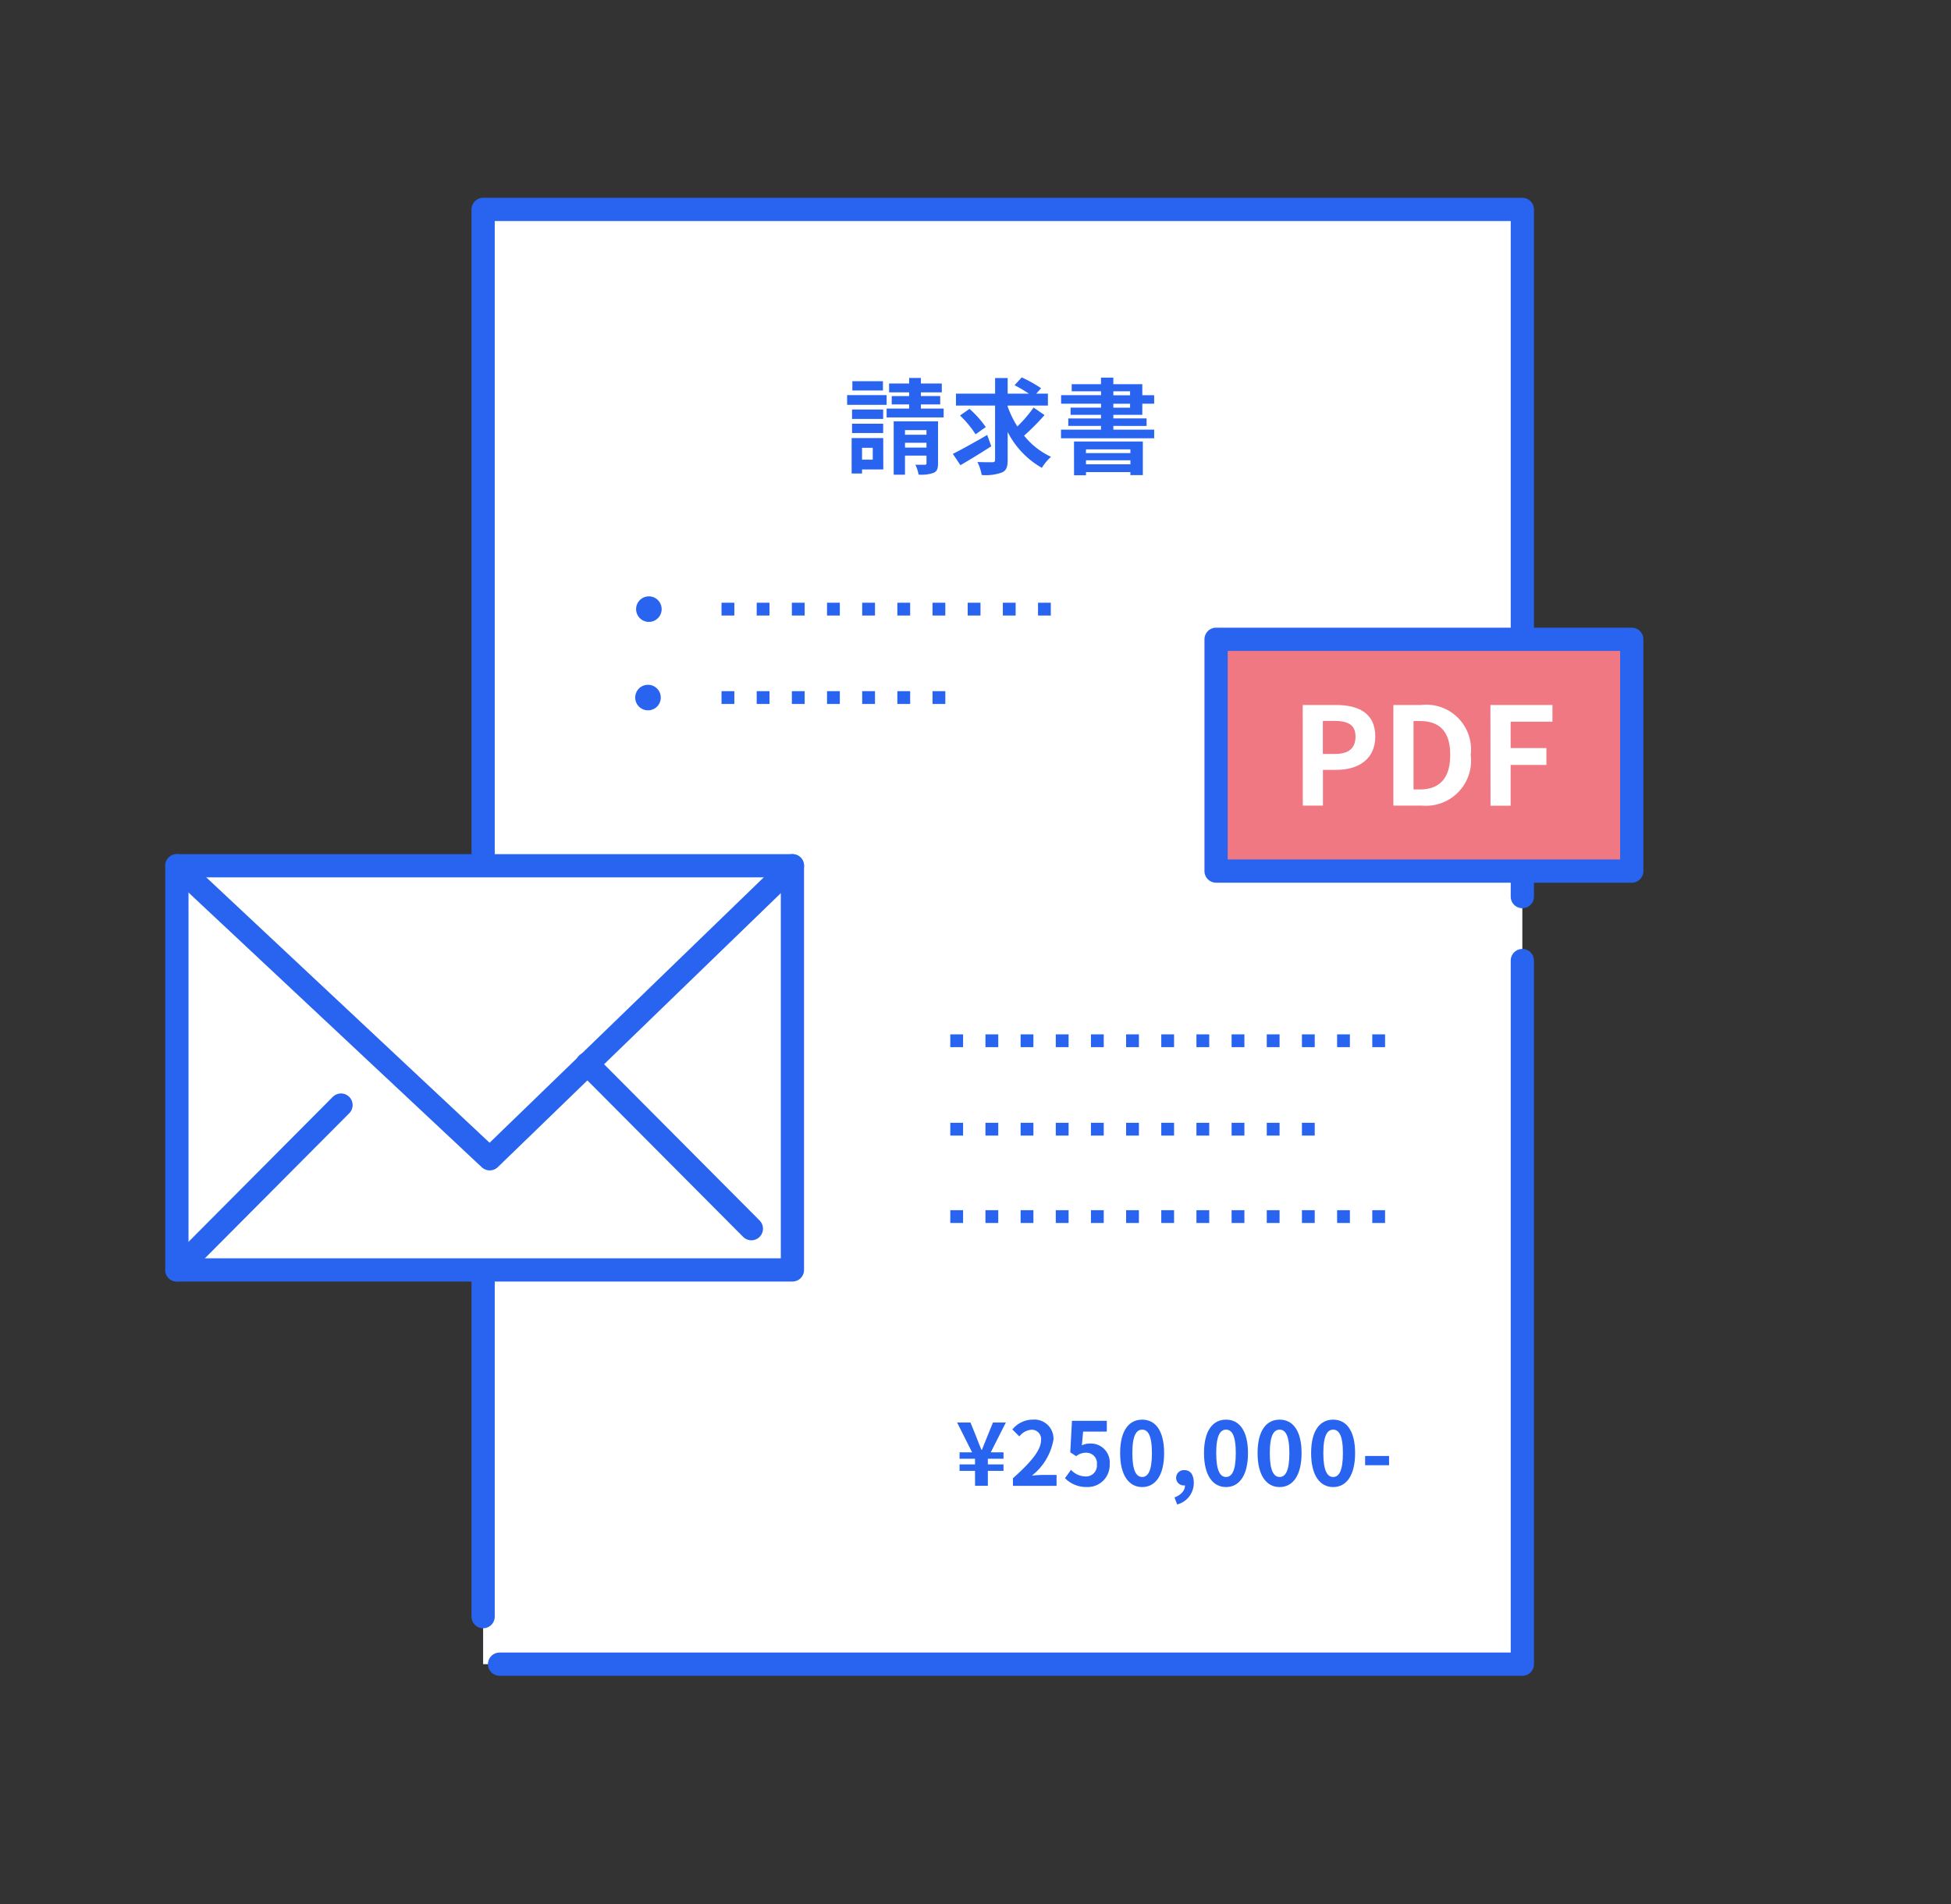 <svg xmlns="http://www.w3.org/2000/svg" width="84" height="82" viewBox="0 0 84 82">
  <rect x="0" y="0" width="84" height="82" fill="#333333" stroke="none"/>
  <g id="ig_5_section_navi_image_2" transform="translate(-801 -7255)">
    <rect id="長方形_3473" data-name="長方形 3473" width="84" height="82" transform="translate(801 7255)" fill="none"/>
    <g id="ig_5_section_navi_image_2-2" data-name="ig_5_section_navi_image_2" transform="translate(808.272 7263.672)">
      <rect id="長方形_3304" data-name="長方形 3304" width="44.743" height="62.64" transform="translate(13.529 0.345)" fill="#fff"/>
      <g id="グループ_17125" data-name="グループ 17125" transform="translate(0 0)">
        <g id="グループ_17129" data-name="グループ 17129">
          <rect id="長方形_3305" data-name="長方形 3305" width="44.743" height="62.64" transform="translate(13.529 0.345)" fill="none" stroke="#2864f0" stroke-linecap="round" stroke-linejoin="round" stroke-width="1" stroke-dasharray="74.333 2.753"/>
        </g>
      </g>
      <rect id="長方形_3307" data-name="長方形 3307" width="17.896" height="9.981" transform="translate(45.088 18.854)" fill="#f07882"/>
      <g id="グループ_17127" data-name="グループ 17127" transform="translate(0 0)">
        <g id="グループ_17130" data-name="グループ 17130">
          <rect id="長方形_3308" data-name="長方形 3308" width="17.897" height="9.981" transform="translate(45.086 18.855)" fill="none" stroke="#2864f0" stroke-linecap="round" stroke-linejoin="round" stroke-width="1"/>
          <path id="パス_18911" data-name="パス 18911" d="M39.049,17.345h1.424c.959,0,1.7.334,1.7,1.358,0,.99-.744,1.435-1.675,1.435h-.58v1.54h-.866Zm1.389,2.108c.6,0,.883-.251.883-.75s-.315-.673-.913-.673h-.493v1.423Z" transform="translate(9.768 4.339)" fill="#fff"/>
          <path id="パス_18912" data-name="パス 18912" d="M42.171,17.345H43.36A1.927,1.927,0,0,1,45.5,19.494a1.943,1.943,0,0,1-2.1,2.184H42.171Zm1.136,3.637c.808,0,1.311-.434,1.311-1.488s-.5-1.458-1.311-1.458h-.269v2.945Z" transform="translate(10.549 4.339)" fill="#fff"/>
          <path id="パス_18913" data-name="パス 18913" d="M45.513,17.345h2.67v.72h-1.8V19.2h1.54v.726h-1.54v1.756h-.866Z" transform="translate(11.385 4.339)" fill="#fff"/>
          <path id="パス_18914" data-name="パス 18914" d="M25.058,7.239h-1.7v-.42h1.7Zm-.143,2.782H24v.174h-.448V8.669h1.36ZM24.91,7.846H23.569V7.44H24.91Zm-1.341.206H24.91v.4H23.569ZM24.9,6.621H23.583v-.4H24.9ZM24,9.6h.461V9.089H24ZM27.513,7.4v.38H25.058V7.4h.97V7.22h-.75V6.863h.75V6.7h-.863v-.38h.863V6.08h.506v.241h.9V6.7h-.9v.161h.831V7.22h-.831V7.4ZM27.272,9.76c0,.224-.04.34-.193.408a1.594,1.594,0,0,1-.644.075,1.546,1.546,0,0,0-.139-.424c.166,0,.349,0,.408,0s.071-.019.071-.068V9.425h-.926v.823h-.486v-2.3h1.909ZM25.849,8.527h.925v-.2h-.925Zm.926.344h-.925v.21h.925Z" transform="translate(5.843 1.521)" fill="#2864f0"/>
          <path id="パス_18915" data-name="パス 18915" d="M28.654,9.027c-.443.286-.939.59-1.328.814L27,9.354c.371-.184.948-.506,1.48-.814Zm2.294-1.343a10.184,10.184,0,0,1-.881.886,3.232,3.232,0,0,0,1.159.911,2.143,2.143,0,0,0-.394.475A3.709,3.709,0,0,1,29.36,8.41v1.2c0,.313-.058.46-.245.545a2.052,2.052,0,0,1-.873.108,2.119,2.119,0,0,0-.184-.559c.273.013.555.009.644.009s.116-.028.116-.108V7.273H27.134V6.76h1.685V6.088h.541V6.76h.913a6.453,6.453,0,0,0-.616-.363l.308-.335a5.471,5.471,0,0,1,.833.465l-.206.233h.5v.514H29.36v.045a4.5,4.5,0,0,0,.416.854,5.505,5.505,0,0,0,.7-.814Zm-2.969.828a4.316,4.316,0,0,0-.671-.809l.408-.286a4.247,4.247,0,0,1,.7.783Z" transform="translate(6.753 1.517)" fill="#2864f0"/>
          <path id="パス_18916" data-name="パス 18916" d="M32.978,7.67v.156h1.431v.323H32.978v.161h1.758v.37H30.724v-.37h1.723V8.149H31.038V7.827h1.409V7.67h-1.31V7.362h1.31v-.17H30.729V6.825h1.718V6.659H31.185V6.352h1.261V6.069h.531v.283h1.248v.474h.51v.366h-.51V7.67ZM31.284,8.819h2.964v1.449h-.536v-.13H31.8v.135h-.514Zm.514.5h1.914V9.159H31.8Zm1.914.309H31.8V9.8h1.914Zm-.734-2.8h.72V6.659h-.72Zm0,.536h.72v-.17h-.72Z" transform="translate(7.685 1.519)" fill="#2864f0"/>
          <path id="パス_18917" data-name="パス 18917" d="M27.917,44.14h-.665v-.276h.665v-.245h-.665v-.276h.54l-.646-1.285h.575l.249.613c.073.189.144.378.224.566h.019q.113-.289.228-.566l.249-.613h.555l-.65,1.285h.549v.276h-.674v.245h.674v.276h-.674v.643h-.551Z" transform="translate(6.79 10.521)" fill="#2864f0"/>
          <path id="パス_18918" data-name="パス 18918" d="M29.074,44.485c.76-.68,1.21-1.205,1.21-1.636a.4.4,0,0,0-.42-.454.725.725,0,0,0-.514.288l-.3-.3a1.134,1.134,0,0,1,.888-.424.821.821,0,0,1,.881.863,2.529,2.529,0,0,1-.93,1.55,4.468,4.468,0,0,1,.454-.031h.609v.469H29.074Z" transform="translate(7.266 10.496)" fill="#2864f0"/>
          <path id="パス_18919" data-name="パス 18919" d="M30.862,44.467l.258-.355a.869.869,0,0,0,.615.284.471.471,0,0,0,.5-.515.453.453,0,0,0-.473-.506.666.666,0,0,0-.42.148l-.254-.166L31.161,42h1.5v.465H31.641l-.053.594a.724.724,0,0,1,.336-.079.812.812,0,0,1,.861.888.945.945,0,0,1-.979.983,1.275,1.275,0,0,1-.945-.381" transform="translate(7.72 10.506)" fill="#2864f0"/>
          <path id="パス_18920" data-name="パス 18920" d="M32.76,43.4c0-.968.379-1.44.949-1.44s.945.476.945,1.44-.378,1.463-.945,1.463-.949-.5-.949-1.463m1.369,0c0-.783-.181-1.009-.42-1.009s-.423.226-.423,1.009.181,1.029.423,1.029.42-.243.42-1.029" transform="translate(8.195 10.496)" fill="#2864f0"/>
          <path id="パス_18921" data-name="パス 18921" d="M34.632,44.874c.291-.11.454-.3.454-.518h-.034a.327.327,0,0,1-.349-.329.334.334,0,0,1,.36-.329c.256,0,.4.2.4.548a.953.953,0,0,1-.715.93Z" transform="translate(8.663 10.932)" fill="#2864f0"/>
          <path id="パス_18922" data-name="パス 18922" d="M35.649,43.4c0-.968.379-1.44.949-1.44s.945.476.945,1.44-.378,1.463-.945,1.463-.949-.5-.949-1.463m1.369,0c0-.783-.181-1.009-.42-1.009s-.423.226-.423,1.009.181,1.029.423,1.029.42-.243.42-1.029" transform="translate(8.917 10.496)" fill="#2864f0"/>
          <path id="パス_18923" data-name="パス 18923" d="M37.494,43.4c0-.968.379-1.44.949-1.44s.945.476.945,1.44-.378,1.463-.945,1.463-.949-.5-.949-1.463m1.369,0c0-.783-.181-1.009-.42-1.009s-.423.226-.423,1.009.181,1.029.423,1.029.42-.243.42-1.029" transform="translate(9.379 10.496)" fill="#2864f0"/>
          <path id="パス_18924" data-name="パス 18924" d="M39.338,43.4c0-.968.379-1.44.949-1.44s.945.476.945,1.44-.378,1.463-.945,1.463-.949-.5-.949-1.463m1.369,0c0-.783-.181-1.009-.42-1.009s-.423.226-.423,1.009.181,1.029.423,1.029.42-.243.42-1.029" transform="translate(9.84 10.496)" fill="#2864f0"/>
          <rect id="長方形_3309" data-name="長方形 3309" width="1.031" height="0.398" transform="translate(51.503 54.021)" fill="#2864f0"/>
          <rect id="長方形_3310" data-name="長方形 3310" width="26.502" height="17.404" transform="translate(0.344 28.606)" fill="#fff"/>
          <rect id="長方形_3311" data-name="長方形 3311" width="26.502" height="17.404" transform="translate(0.344 28.606)" fill="none" stroke="#2864f0" stroke-linecap="round" stroke-linejoin="round" stroke-width="1"/>
          <path id="パス_18925" data-name="パス 18925" d="M17.942,29.7l8.835,8.876m-26.5,0L9.109,29.7" transform="translate(0.069 7.431)" fill="#fff"/>
          <line id="線_76" data-name="線 76" x2="8.834" y2="8.876" transform="translate(18.012 37.134)" fill="none" stroke="#2864f0" stroke-linecap="round" stroke-linejoin="round" stroke-width="1" stroke-dasharray="10.017 10.017"/>
          <line id="線_77" data-name="線 77" y1="8.876" x2="8.834" transform="translate(0.344 37.135)" fill="none" stroke="#2864f0" stroke-linecap="round" stroke-linejoin="round" stroke-width="1" stroke-dasharray="10.017 10.017"/>
          <path id="パス_18926" data-name="パス 18926" d="M.275,22.882,13.744,35.5,26.777,22.882" transform="translate(0.069 5.724)" fill="none" stroke="#2864f0" stroke-linecap="round" stroke-linejoin="round" stroke-width="1"/>
          <line id="線_78" data-name="線 78" transform="translate(20.665 17.556)" fill="none" stroke="#2864f0" stroke-linecap="round" stroke-linejoin="round" stroke-width="1.101"/>
          <line id="線_79" data-name="線 79" transform="translate(20.627 21.364)" fill="none" stroke="#2864f0" stroke-linecap="round" stroke-linejoin="round" stroke-width="1.101"/>
          <line id="線_80" data-name="線 80" x2="13.897" transform="translate(24.069 17.556)" fill="none" stroke="#2864f0" stroke-linecap="square" stroke-linejoin="round" stroke-width="0.551" stroke-dasharray="0 1.514"/>
          <line id="線_81" data-name="線 81" x2="10.455" transform="translate(24.069 21.364)" fill="none" stroke="#2864f0" stroke-linecap="square" stroke-linejoin="round" stroke-width="0.551" stroke-dasharray="0 1.514"/>
          <line id="線_82" data-name="線 82" x2="18.847" transform="translate(33.918 36.142)" fill="none" stroke="#2864f0" stroke-linecap="square" stroke-linejoin="round" stroke-width="0.551" stroke-dasharray="0 1.514"/>
          <line id="線_83" data-name="線 83" x2="18.847" transform="translate(33.918 43.713)" fill="none" stroke="#2864f0" stroke-linecap="square" stroke-linejoin="round" stroke-width="0.551" stroke-dasharray="0 1.514"/>
          <line id="線_84" data-name="線 84" x2="16.569" transform="translate(33.918 39.949)" fill="none" stroke="#2864f0" stroke-linecap="square" stroke-linejoin="round" stroke-width="0.551" stroke-dasharray="0 1.514"/>
        </g>
      </g>
    </g>
  </g>
</svg>
